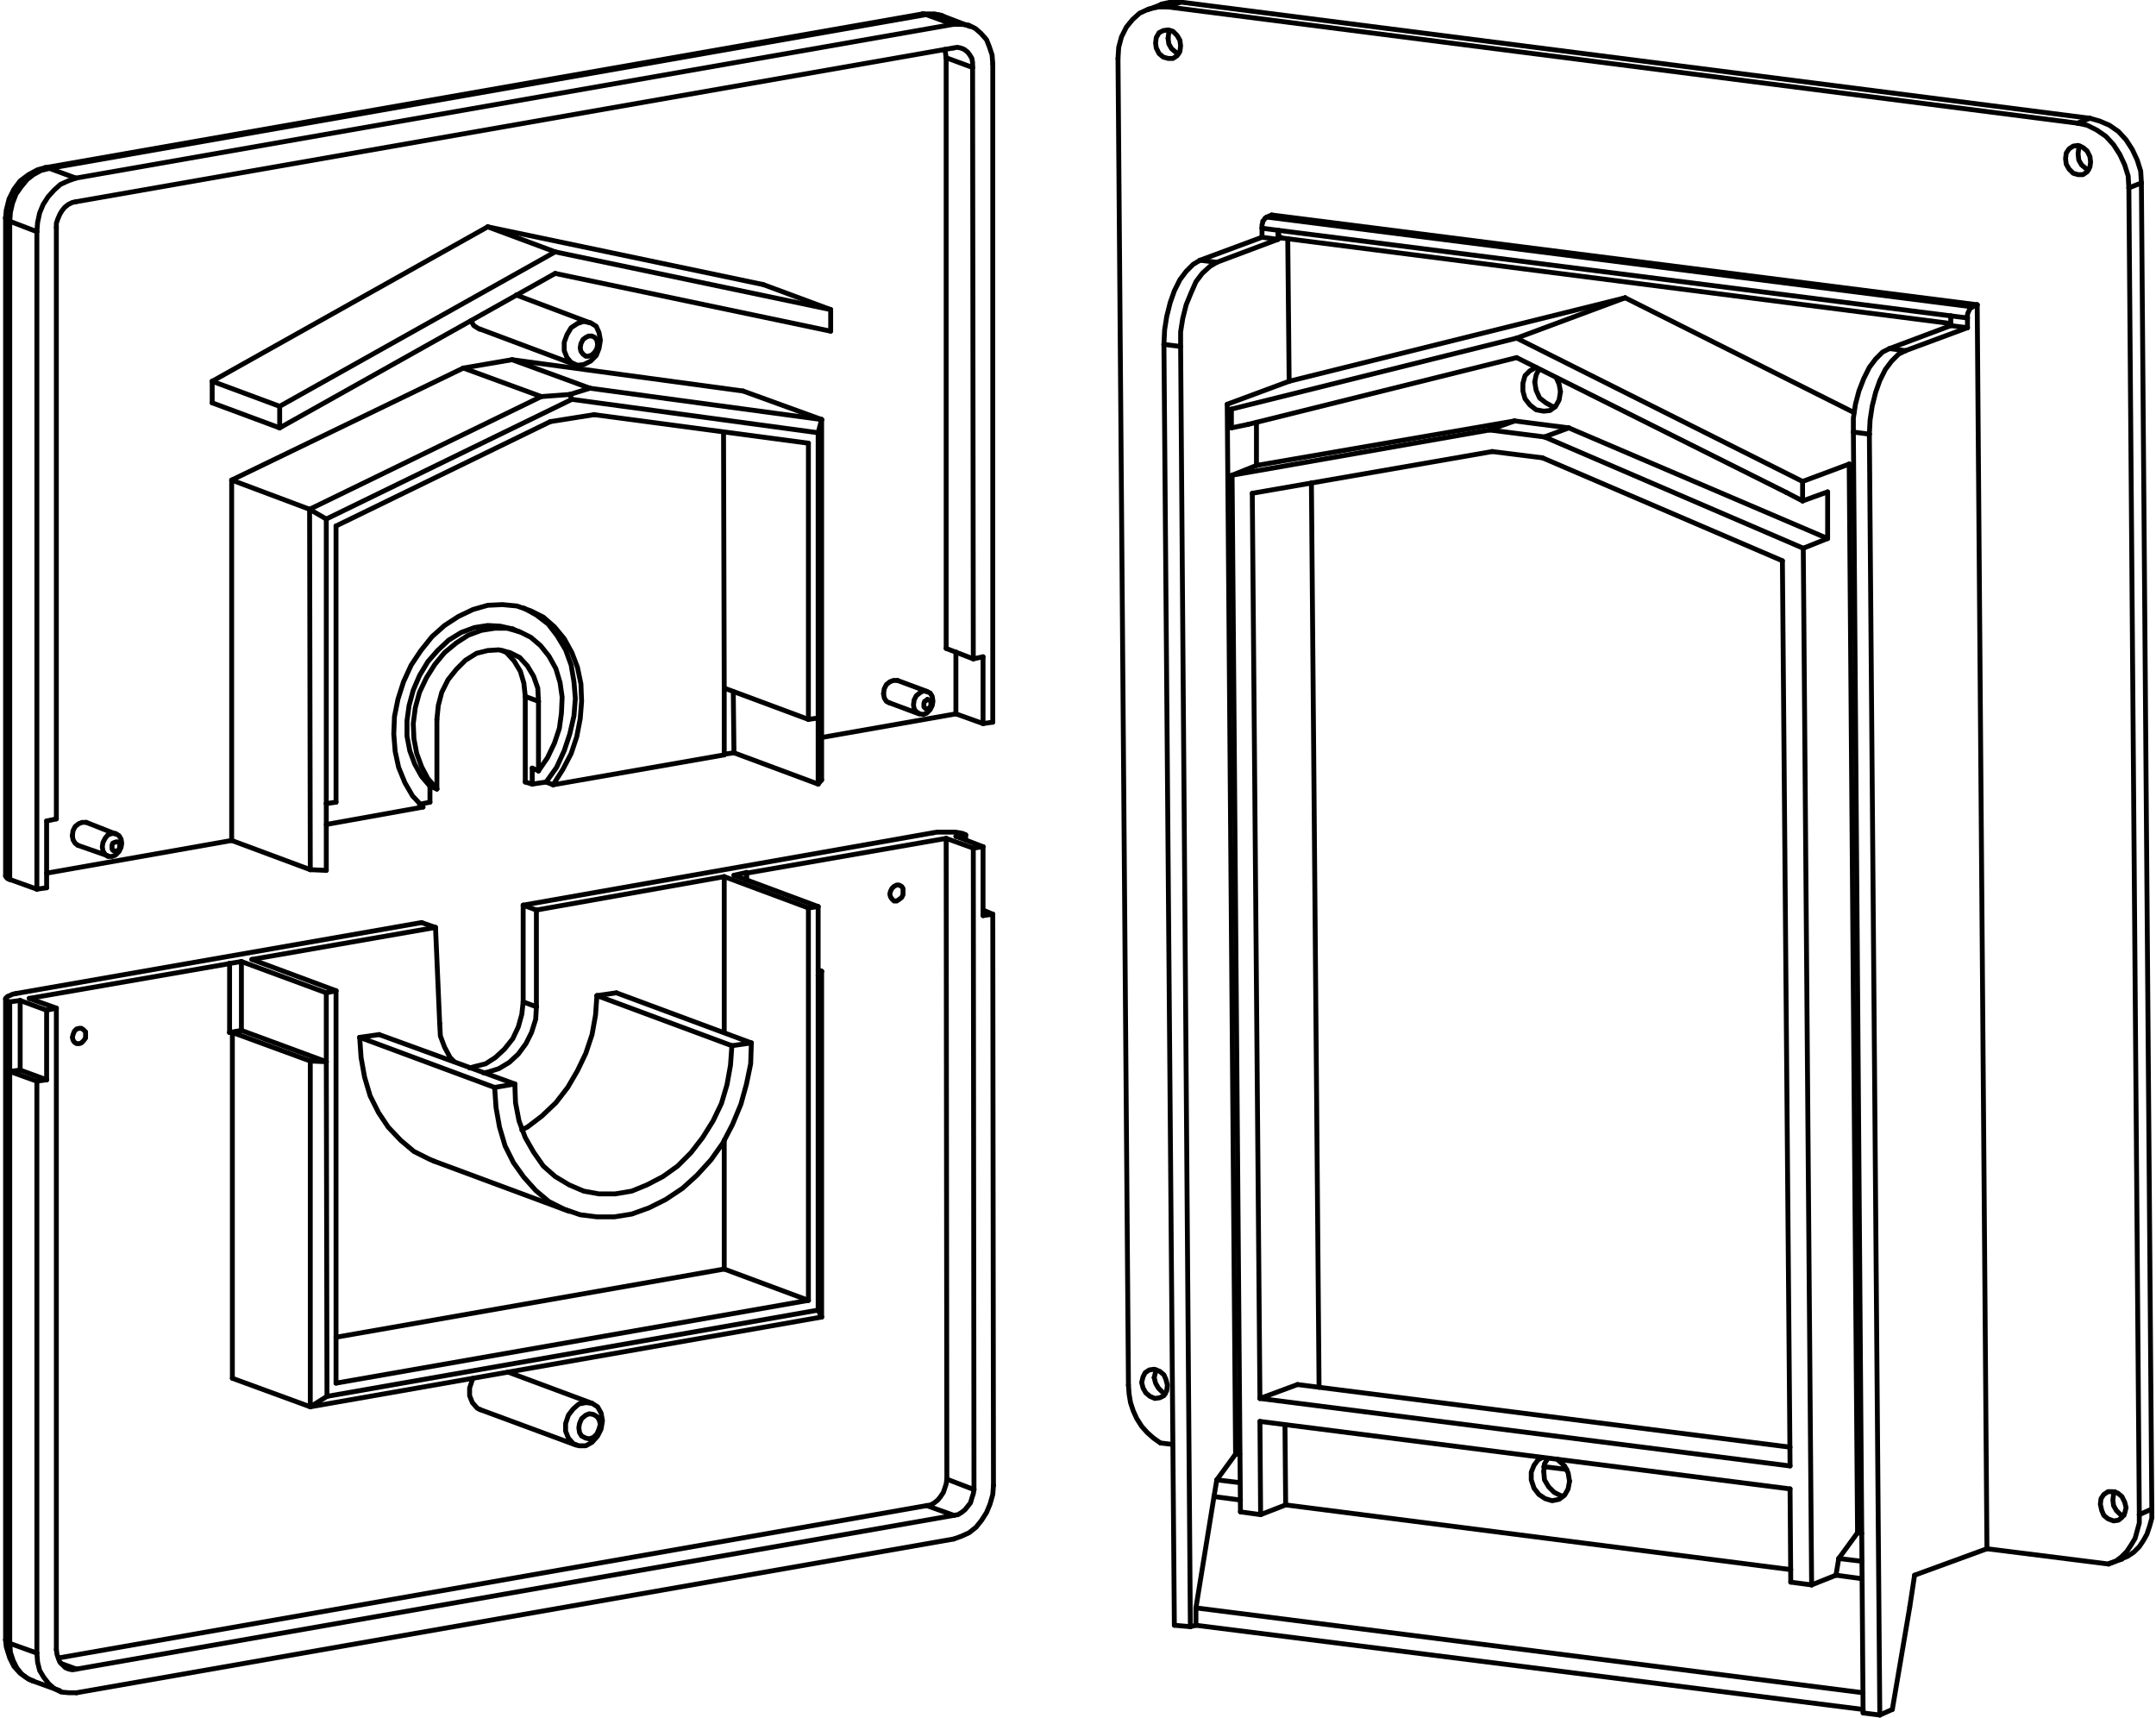 <?xml version="1.0" encoding="UTF-8"?>
<svg id="Layer_1" xmlns="http://www.w3.org/2000/svg" version="1.1" viewBox="0 0 309.9 246.9">
  <!-- Generator: Adobe Illustrator 29.0.1, SVG Export Plug-In . SVG Version: 2.1.0 Build 192)  -->
  <defs>
    <style>
      .st0 {
        fill: none;
        stroke: #000;
        stroke-linecap: round;
        stroke-linejoin: round;
        stroke-width: .7px;
      }
    </style>
  </defs>
  <line class="st0" x1=".8" y1="143.5" x2=".8" y2="235.7"/>
  <line class="st0" x1="62.4" y1="166.9" x2="81.8" y2="174.1"/>
  <line class="st0" x1="4.7" y1="241.6" x2="8.6" y2="243"/>
  <polyline class="st0" points=".8 235.7 .9 236.7 1.4 238.3 2 239.5 2.9 240.5 4.2 241.4 4.8 241.6"/>
  <line class="st0" x1="69" y1="202.6" x2="82.8" y2="207.7"/>
  <line class="st0" x1="85.1" y1="201.7" x2="73" y2="197.2"/>
  <polyline class="st0" points="6.5 24.1 5.4 24.4 4.1 25.1 2.9 26 2 27.2 1.3 28.6 .9 30.2 .8 31.3"/>
  <line class="st0" x1=".8" y1="31.3" x2=".8" y2="125.9"/>
  <line class="st0" x1="132.6" y1="2" x2="6.5" y2="24.1"/>
  <line class="st0" x1="11.2" y1="121.5" x2="15.5" y2="123"/>
  <line class="st0" x1="16.7" y1="119.9" x2="12.4" y2="118.2"/>
  <line class="st0" x1="69" y1="47.3" x2="82.6" y2="52.4"/>
  <line class="st0" x1="84.8" y1="46.4" x2="74.2" y2="42.4"/>
  <line class="st0" x1="74.6" y1="90.8" x2="73.7" y2="90.4"/>
  <line class="st0" x1="139.4" y1="3.8" x2="135.5" y2="2.3"/>
  <polyline class="st0" points="135.5 2.3 134.7 2.1 133.4 2 132.6 2"/>
  <line class="st0" x1="127.8" y1="101" x2="132.1" y2="102.6"/>
  <line class="st0" x1="133.3" y1="99.4" x2="129" y2="97.8"/>
  <line class="st0" x1="184.2" y1="34.2" x2="280.4" y2="46.5"/>
  <line class="st0" x1="303.2" y1="224.7" x2="305" y2="224.1"/>
  <line class="st0" x1="166.8" y1=".7" x2="165" y2="1.4"/>
  <polyline class="st0" points="1.4 236.2 1.1 236 .9 235.8 .8 235.7 .8 235.7"/>
  <polyline class="st0" points="1.4 236.2 1.5 237.5 1.9 238.7 2.4 239.7 3.1 240.6 3.9 241.2 4.7 241.6"/>
  <line class="st0" x1="11" y1="239.9" x2="8.8" y2="239.1"/>
  <polyline class="st0" points="6.5 24.1 6.6 24.1 7.1 24.2"/>
  <polyline class="st0" points=".8 31.3 .8 31.4 .9 31.5 1.1 31.7 1.4 31.8"/>
  <polyline class="st0" points="132.6 2 132.8 2 133.1 2.1"/>
  <polyline class="st0" points="135.5 2.3 135.3 2.2 134.3 2 133.1 2.1"/>
  <line class="st0" x1="1.4" y1="144" x2="2.9" y2="143.8"/>
  <polyline class="st0" points="2.3 142.8 1.8 142.9 1.4 143.1 1.1 143.2 .9 143.4 .8 143.6 .9 143.7 1.1 143.9 1.4 144"/>
  <line class="st0" x1="2.3" y1="142.8" x2="60.6" y2="132.6"/>
  <line class="st0" x1="62.6" y1="133.3" x2="60.6" y2="132.6"/>
  <line class="st0" x1="62.6" y1="133.3" x2="36.2" y2="137.9"/>
  <line class="st0" x1="48.3" y1="142.4" x2="36.2" y2="137.9"/>
  <line class="st0" x1="46.9" y1="142.7" x2="48.3" y2="142.4"/>
  <line class="st0" x1="34.7" y1="138.2" x2="46.9" y2="142.7"/>
  <line class="st0" x1="32.9" y1="138.5" x2="34.7" y2="138.2"/>
  <line class="st0" x1="32.9" y1="138.5" x2="33" y2="138.5"/>
  <line class="st0" x1="33" y1="138.5" x2="4.2" y2="143.5"/>
  <line class="st0" x1="4.2" y1="143.5" x2="8.1" y2="144.9"/>
  <line class="st0" x1="8.1" y1="144.9" x2="6.7" y2="145.2"/>
  <line class="st0" x1="2.9" y1="143.8" x2="6.7" y2="145.2"/>
  <line class="st0" x1="8.1" y1="237.1" x2="8.1" y2="144.9"/>
  <polyline class="st0" points="8.1 237.1 8.2 237.8 8.4 238.4 8.6 238.9 9 239.3 9.4 239.7 9.9 239.9 10.4 240 11 239.9"/>
  <line class="st0" x1="137.1" y1="217.8" x2="11" y2="239.9"/>
  <polyline class="st0" points="137.1 217.8 137.7 217.7 138.2 217.4 138.7 217 139.1 216.5 139.5 216 139.7 215.3 139.9 214.7 140 214.1"/>
  <line class="st0" x1="139.9" y1="121.9" x2="140" y2="214.1"/>
  <line class="st0" x1="141.3" y1="121.7" x2="139.9" y2="121.9"/>
  <line class="st0" x1="141.3" y1="121.7" x2="141.3" y2="131.6"/>
  <line class="st0" x1="141.3" y1="131.6" x2="142.7" y2="131.4"/>
  <line class="st0" x1="142.7" y1="131.4" x2="142.8" y2="213.5"/>
  <polyline class="st0" points="137.1 221.2 138.2 220.8 139.3 220.3 140.3 219.5 141.1 218.5 141.8 217.4 142.3 216.2 142.7 214.8 142.8 213.5"/>
  <line class="st0" x1="137.1" y1="221.2" x2="11" y2="243.3"/>
  <polyline class="st0" points="5.3 237.6 5.4 238.9 5.7 240.1 6.3 241.1 7 242 7.8 242.7 8.8 243.2 9.9 243.3 11 243.3"/>
  <line class="st0" x1="5.3" y1="237.6" x2="5.3" y2="155.4"/>
  <line class="st0" x1="6.7" y1="155.2" x2="5.3" y2="155.4"/>
  <line class="st0" x1="6.7" y1="145.2" x2="6.7" y2="155.2"/>
  <line class="st0" x1="2.9" y1="153.8" x2="6.7" y2="155.2"/>
  <line class="st0" x1="2.9" y1="143.8" x2="2.9" y2="153.8"/>
  <line class="st0" x1="1.4" y1="236.2" x2="5.3" y2="237.6"/>
  <line class="st0" x1="1.4" y1="154" x2="1.4" y2="236.2"/>
  <line class="st0" x1="1.4" y1="154" x2="5.3" y2="155.4"/>
  <line class="st0" x1="2.9" y1="153.8" x2="1.4" y2="154"/>
  <line class="st0" x1="1.4" y1="144" x2="1.4" y2="154"/>
  <polyline class="st0" points="10.4 149.1 10.5 148.7 10.7 148.2 11 147.9 11.4 147.8 11.7 147.8 12 148 12.3 148.3 12.3 148.7 12.3 149.2 12 149.6 11.7 149.9 11.4 150 11 150 10.7 149.8 10.5 149.5 10.4 149.1"/>
  <polyline class="st0" points="129.8 128.1 129.8 127.7 129.6 127.4 129.2 127.2 128.9 127.2 128.5 127.4 128.2 127.7 128 128.1 127.9 128.5 128 128.9 128.2 129.2 128.5 129.5 128.9 129.5 129.2 129.3 129.6 129 129.8 128.6 129.8 128.1"/>
  <polyline class="st0" points="69 202.6 68.6 202.4 67.9 201.6 67.5 200.6 67.5 199.5 67.9 198.3 68 198.1"/>
  <line class="st0" x1="33.4" y1="148.4" x2="33.4" y2="198.1"/>
  <line class="st0" x1="107.3" y1="125.5" x2="107.3" y2="126.5"/>
  <line class="st0" x1="136" y1="120.5" x2="107.3" y2="125.5"/>
  <line class="st0" x1="136" y1="120.5" x2="136.1" y2="212.6"/>
  <polyline class="st0" points="136.1 212.6 136 213.3 135.8 213.9 135.6 214.5 135.2 215.1 134.8 215.6 134.3 216 133.8 216.3 133.2 216.4"/>
  <line class="st0" x1="133.2" y1="216.4" x2="8.4" y2="238.3"/>
  <line class="st0" x1="33" y1="138.5" x2="33" y2="148.4"/>
  <line class="st0" x1="33" y1="148.4" x2="33.4" y2="148.4"/>
  <line class="st0" x1="48.3" y1="142.4" x2="48.3" y2="198.8"/>
  <line class="st0" x1="48.3" y1="198.8" x2="116.2" y2="186.9"/>
  <line class="st0" x1="116.2" y1="186.9" x2="116.2" y2="130.5"/>
  <line class="st0" x1="116.2" y1="130.5" x2="117.6" y2="130.3"/>
  <line class="st0" x1="117.6" y1="130.3" x2="117.6" y2="140.2"/>
  <line class="st0" x1="117.6" y1="188.3" x2="117.6" y2="140.2"/>
  <line class="st0" x1="47" y1="200.7" x2="117.6" y2="188.3"/>
  <line class="st0" x1="46.9" y1="152.6" x2="47" y2="200.7"/>
  <line class="st0" x1="46.9" y1="142.7" x2="46.9" y2="152.6"/>
  <line class="st0" x1="34.7" y1="148.1" x2="46.9" y2="152.6"/>
  <line class="st0" x1="34.7" y1="138.2" x2="34.7" y2="148.1"/>
  <line class="st0" x1="46.9" y1="152.6" x2="44.6" y2="152.5"/>
  <line class="st0" x1="33.4" y1="148.4" x2="44.6" y2="152.5"/>
  <line class="st0" x1="34.7" y1="148.1" x2="33" y2="148.4"/>
  <line class="st0" x1="44.6" y1="202.2" x2="47" y2="200.7"/>
  <line class="st0" x1="44.6" y1="202.2" x2="44.6" y2="152.5"/>
  <line class="st0" x1="44.6" y1="202.2" x2="33.4" y2="198.1"/>
  <line class="st0" x1="71.1" y1="156.3" x2="51.7" y2="149.1"/>
  <polyline class="st0" points="71.1 156.3 71.3 159.2 71.8 162 72.6 164.7 73.8 167.1 75.3 169.2 77 171.1 78.9 172.7 81.1 173.8 83.4 174.6 85.8 174.9 88.3 174.9 90.8 174.5 93.3 173.6 95.7 172.4 98.1 170.8 100.2 168.9 102.2 166.7 103.9 164.3 105.3 161.6 106.5 158.7 107.3 155.8 107.9 152.9 108 149.9"/>
  <line class="st0" x1="108" y1="149.9" x2="88.6" y2="142.7"/>
  <polyline class="st0" points="51.7 149.1 51.9 152 52.4 154.8 53.2 157.5 54.4 159.9 55.8 162 57.6 163.9 59.5 165.5 61.7 166.6 62.4 166.9"/>
  <line class="st0" x1="71.1" y1="156.3" x2="74" y2="155.8"/>
  <polyline class="st0" points="74 155.8 74.1 158.5 74.6 161.1 75.5 163.5 76.7 165.6 78.1 167.6 79.8 169.1 81.8 170.3 83.9 171.2 86.1 171.6 88.4 171.6 90.8 171.2 93 170.3 95.3 169.1 97.4 167.6 99.3 165.7 101 163.5 102.5 161.1 103.7 158.6 104.5 155.9 105 153.1 105.2 150.3"/>
  <line class="st0" x1="105.2" y1="150.3" x2="108" y2="149.9"/>
  <line class="st0" x1="74" y1="155.8" x2="54.5" y2="148.7"/>
  <line class="st0" x1="51.7" y1="149.1" x2="54.5" y2="148.7"/>
  <line class="st0" x1="105.2" y1="150.3" x2="85.8" y2="143.1"/>
  <polyline class="st0" points="75 162.4 75.8 162 77.9 160.4 79.9 158.5 81.6 156.3 83 153.9 84.2 151.4 85.1 148.7 85.6 145.9 85.8 143.1"/>
  <line class="st0" x1="117.6" y1="188.3" x2="118.1" y2="189.3"/>
  <line class="st0" x1="118.1" y1="189.3" x2="44.6" y2="202.2"/>
  <line class="st0" x1="116.2" y1="186.9" x2="104.1" y2="182.4"/>
  <line class="st0" x1="48.3" y1="192.2" x2="104.1" y2="182.4"/>
  <line class="st0" x1="85.8" y1="143.1" x2="88.6" y2="142.7"/>
  <line class="st0" x1="77.1" y1="144.7" x2="77.1" y2="130.8"/>
  <line class="st0" x1="104.1" y1="126" x2="77.1" y2="130.8"/>
  <line class="st0" x1="104.1" y1="182.4" x2="104.1" y2="163.9"/>
  <line class="st0" x1="104.1" y1="148.4" x2="104.1" y2="126"/>
  <line class="st0" x1="62.6" y1="133.3" x2="63.2" y2="147.1"/>
  <polyline class="st0" points="63.2 147.1 63.3 148.9 63.9 150.5 64.7 152 65.3 152.6"/>
  <polyline class="st0" points="69.5 154.2 70.1 154.1 71.7 153.6 73.2 152.7 74.5 151.5 75.6 150 76.4 148.4 77 146.5 77.1 144.7"/>
  <line class="st0" x1="133.2" y1="216.4" x2="137.1" y2="217.8"/>
  <line class="st0" x1="139.9" y1="121.9" x2="136" y2="120.5"/>
  <line class="st0" x1="107.3" y1="125.4" x2="107.3" y2="125.5"/>
  <line class="st0" x1="107.3" y1="125.4" x2="105.5" y2="125.8"/>
  <line class="st0" x1="105.5" y1="125.8" x2="117.6" y2="130.3"/>
  <line class="st0" x1="104.1" y1="126" x2="116.2" y2="130.5"/>
  <line class="st0" x1="75.2" y1="130.1" x2="77.1" y2="130.8"/>
  <polyline class="st0" points="138.8 120 138.4 119.8 137.9 119.7 137.3 119.6 136.7 119.6 136 119.6 135.3 119.6 134.7 119.6 134.1 119.7"/>
  <line class="st0" x1="138.8" y1="120" x2="137.4" y2="120.2"/>
  <line class="st0" x1="137.4" y1="120.2" x2="141.3" y2="121.7"/>
  <line class="st0" x1="75.2" y1="130.1" x2="134.1" y2="119.7"/>
  <polyline class="st0" points="86.6 204.2 86.4 205.4 85.9 206.4 85.1 207.3 84.2 207.8 83.2 207.8 82.4 207.5 81.7 206.7 81.3 205.7 81.3 204.6 81.7 203.4 82.4 202.5 83.2 201.8 84.2 201.6 85.1 201.7 85.9 202.2 86.4 203.1 86.6 204.2"/>
  <polyline class="st0" points="86.3 204.7 86.1 204 85.8 203.6 85.3 203.3 84.7 203.2 84.2 203.4 83.6 203.9 83.3 204.6 83.2 205.2 83.3 205.9 83.6 206.4 84.2 206.7 84.7 206.8 85.3 206.6 85.8 206.1 86.1 205.4 86.3 204.7"/>
  <line class="st0" x1="75.2" y1="144" x2="77.1" y2="144.7"/>
  <polyline class="st0" points="75.2 144 75 145.8 74.5 147.6 73.7 149.3 72.5 150.8 71.2 152 69.8 152.9 68.2 153.3 67.5 153.5"/>
  <line class="st0" x1="75.2" y1="130.1" x2="75.2" y2="144"/>
  <line class="st0" x1="117.6" y1="139.4" x2="118.1" y2="139.6"/>
  <line class="st0" x1="117.6" y1="140.2" x2="118.1" y2="139.6"/>
  <line class="st0" x1="118.1" y1="139.6" x2="118.1" y2="189.3"/>
  <line class="st0" x1="107.3" y1="126.5" x2="107.3" y2="125.4"/>
  <line class="st0" x1="140" y1="214.1" x2="136.1" y2="212.6"/>
  <line class="st0" x1="141.3" y1="130.8" x2="142.7" y2="131.4"/>
  <line class="st0" x1="138.8" y1="120.7" x2="138.8" y2="120"/>
  <line class="st0" x1="5.3" y1="127.8" x2="6.7" y2="127.6"/>
  <line class="st0" x1="5.3" y1="127.8" x2="5.3" y2="33.3"/>
  <polyline class="st0" points="10.9 25.6 9.8 26 8.7 26.5 7.8 27.3 6.9 28.3 6.2 29.4 5.7 30.6 5.4 32 5.3 33.3"/>
  <line class="st0" x1="10.9" y1="25.6" x2="137" y2="3.5"/>
  <polyline class="st0" points="142.7 9.2 142.6 7.9 142.2 6.7 141.8 5.7 141 4.8 140.2 4.1 139.2 3.6 138.2 3.5 137 3.5"/>
  <line class="st0" x1="142.7" y1="9.2" x2="142.7" y2="103.8"/>
  <line class="st0" x1="141.3" y1="104" x2="142.7" y2="103.8"/>
  <line class="st0" x1="141.3" y1="104" x2="141.3" y2="94.4"/>
  <line class="st0" x1="141.3" y1="94.4" x2="139.9" y2="94.7"/>
  <line class="st0" x1="139.8" y1="9.7" x2="139.9" y2="94.7"/>
  <polyline class="st0" points="139.8 9.7 139.8 9 139.7 8.4 139.4 7.9 139.1 7.5 138.6 7.1 138.1 6.9 137.6 6.8 137 6.9"/>
  <line class="st0" x1="10.9" y1="29" x2="137" y2="6.9"/>
  <polyline class="st0" points="10.9 29 10.4 29.1 9.8 29.4 9.3 29.8 8.9 30.3 8.6 30.8 8.3 31.5 8.1 32.1 8.1 32.7"/>
  <line class="st0" x1="8.1" y1="117.7" x2="8.1" y2="32.7"/>
  <line class="st0" x1="6.7" y1="118" x2="8.1" y2="117.7"/>
  <line class="st0" x1="6.7" y1="127.6" x2="6.7" y2="118"/>
  <line class="st0" x1="5.3" y1="33.3" x2="1.4" y2="31.8"/>
  <polyline class="st0" points="7.1 24.2 5.9 24.5 4.8 25.1 3.9 25.8 3 26.9 2.3 27.9 1.8 29.2 1.5 30.5 1.4 31.8"/>
  <line class="st0" x1="7.1" y1="24.2" x2="10.9" y2="25.6"/>
  <line class="st0" x1="1.4" y1="31.8" x2="1.4" y2="126.4"/>
  <line class="st0" x1="5.3" y1="127.8" x2="1.4" y2="126.4"/>
  <line class="st0" x1="133.1" y1="2.1" x2="7.1" y2="24.2"/>
  <line class="st0" x1="137" y1="3.5" x2="133.1" y2="2.1"/>
  <polyline class="st0" points="1.4 126.4 1.1 126.3 .9 126.1 .8 125.9"/>
  <polyline class="st0" points="127 99.7 127.1 100.3 127.4 100.8 127.8 101"/>
  <polyline class="st0" points="129 97.8 129 97.8 128.4 97.8 127.9 98 127.4 98.4 127.1 99 127 99.7"/>
  <polyline class="st0" points="135.8 7.1 135.9 7.6 136 8.3"/>
  <line class="st0" x1="136" y1="8.3" x2="136" y2="93.2"/>
  <line class="st0" x1="137.4" y1="102.6" x2="137.4" y2="93.7"/>
  <line class="st0" x1="118.1" y1="106" x2="137.4" y2="102.6"/>
  <line class="st0" x1="106.8" y1="56.2" x2="73.6" y2="51.7"/>
  <line class="st0" x1="73.6" y1="51.7" x2="66.6" y2="52.9"/>
  <line class="st0" x1="66.6" y1="52.9" x2="33.3" y2="69"/>
  <line class="st0" x1="33.3" y1="69" x2="33.3" y2="120.8"/>
  <line class="st0" x1="6.7" y1="125.5" x2="33.3" y2="120.8"/>
  <line class="st0" x1="109.7" y1="40.9" x2="70.1" y2="32.6"/>
  <line class="st0" x1="70.1" y1="32.6" x2="30.5" y2="54.8"/>
  <line class="st0" x1="30.5" y1="54.8" x2="30.5" y2="57.9"/>
  <polyline class="st0" points="67.7 46.1 68.1 46.8 68.9 47.3 69 47.3"/>
  <polyline class="st0" points="10.4 120.1 10.5 119.4 10.8 118.8 11.3 118.4 11.8 118.2 12.3 118.2 12.4 118.2"/>
  <polyline class="st0" points="11.2 121.5 10.8 121.2 10.5 120.7 10.4 120.1"/>
  <line class="st0" x1="79.8" y1="36.2" x2="40.2" y2="58.4"/>
  <line class="st0" x1="119.4" y1="44.5" x2="79.8" y2="36.2"/>
  <line class="st0" x1="119.4" y1="47.6" x2="119.4" y2="44.5"/>
  <line class="st0" x1="79.8" y1="39.3" x2="119.4" y2="47.6"/>
  <line class="st0" x1="40.2" y1="61.5" x2="79.8" y2="39.3"/>
  <line class="st0" x1="40.2" y1="58.4" x2="40.2" y2="61.5"/>
  <line class="st0" x1="79.8" y1="36.2" x2="70.1" y2="32.6"/>
  <line class="st0" x1="40.2" y1="58.4" x2="30.5" y2="54.8"/>
  <line class="st0" x1="77.8" y1="57" x2="81.9" y2="56.7"/>
  <line class="st0" x1="81.9" y1="56.7" x2="82.2" y2="57.4"/>
  <line class="st0" x1="82.2" y1="57.4" x2="46.9" y2="74.6"/>
  <line class="st0" x1="44.5" y1="73.2" x2="46.9" y2="74.6"/>
  <line class="st0" x1="44.5" y1="73.2" x2="77.8" y2="57"/>
  <line class="st0" x1="40.2" y1="61.5" x2="30.5" y2="57.9"/>
  <line class="st0" x1="117.6" y1="62.2" x2="82.2" y2="57.4"/>
  <line class="st0" x1="117.6" y1="103.2" x2="117.6" y2="62.2"/>
  <line class="st0" x1="117.6" y1="103.2" x2="116.2" y2="103.4"/>
  <line class="st0" x1="116.2" y1="103.4" x2="116.2" y2="63.7"/>
  <line class="st0" x1="116.2" y1="63.7" x2="85.4" y2="59.6"/>
  <line class="st0" x1="85.4" y1="59.6" x2="79.1" y2="60.6"/>
  <line class="st0" x1="79.1" y1="60.6" x2="48.3" y2="75.6"/>
  <line class="st0" x1="48.3" y1="75.6" x2="48.3" y2="115.3"/>
  <line class="st0" x1="46.9" y1="115.5" x2="48.3" y2="115.3"/>
  <line class="st0" x1="46.9" y1="74.6" x2="46.9" y2="115.5"/>
  <line class="st0" x1="77.8" y1="57" x2="66.6" y2="52.9"/>
  <line class="st0" x1="44.5" y1="73.2" x2="33.3" y2="69"/>
  <line class="st0" x1="44.6" y1="125" x2="44.5" y2="73.2"/>
  <line class="st0" x1="46.9" y1="125.1" x2="46.9" y2="115.5"/>
  <line class="st0" x1="46.9" y1="125.1" x2="44.6" y2="125"/>
  <line class="st0" x1="33.3" y1="120.8" x2="44.6" y2="125"/>
  <polyline class="st0" points="17.5 121.2 17.4 121.8 17.1 122.4 16.6 122.9 16.1 123.1 15.5 123.1 15.1 122.8 14.8 122.3 14.7 121.7 14.8 121.1 15.1 120.5 15.5 120 16.1 119.8 16.6 119.8 17.1 120.1 17.4 120.6 17.5 121.2"/>
  <polyline class="st0" points="17.2 121.5 17.2 121.3 17.1 121.1 16.9 121 16.7 121 16.4 121.1 16.2 121.2 16.1 121.5 16.1 122 16.2 122.2 16.4 122.3 16.7 122.3 16.9 122.3 17.1 122.1 17.2 121.8 17.2 121.5"/>
  <polyline class="st0" points="85.9 49.5 85.8 48.9 85.5 48.5 85.1 48.3 84.6 48.3 84.2 48.5 83.8 48.8 83.5 49.4 83.4 50 83.5 50.5 83.8 50.9 84.2 51.2 84.6 51.2 85.1 51 85.5 50.6 85.8 50.1 85.9 49.5"/>
  <polyline class="st0" points="86.3 48.9 86.1 50.1 85.7 51.1 84.9 51.9 83.9 52.4 83 52.5 82.1 52.1 81.5 51.4 81.1 50.4 81.1 49.2 81.5 48.1 82.1 47.1 83 46.5 83.9 46.2 84.9 46.4 85.7 46.9 86.1 47.8 86.3 48.9"/>
  <line class="st0" x1="104.1" y1="98.9" x2="104" y2="62.1"/>
  <line class="st0" x1="104.1" y1="108.5" x2="104.1" y2="98.9"/>
  <line class="st0" x1="79.5" y1="112.8" x2="104.1" y2="108.5"/>
  <polyline class="st0" points="79.5 112.8 80.9 110.6 82.1 108.3 82.9 105.9 83.4 103.3 83.6 100.8 83.5 98.3 83 95.9 82.2 93.8 81.1 91.8 79.7 90.1 78.1 88.7 76.3 87.8 74.3 87.1 72.2 86.9 70.1 87 68 87.6 65.9 88.6 63.9 89.9 62.1 91.5 60.5 93.5 59.1 95.6 58 98 57.2 100.5 56.7 103 56.6 105.5 56.8 108 57.3 110.3 58.2 112.5 59.3 114.4 60.8 116"/>
  <line class="st0" x1="46.9" y1="118.5" x2="60.8" y2="116"/>
  <line class="st0" x1="84.8" y1="55.8" x2="73.6" y2="51.7"/>
  <line class="st0" x1="81.9" y1="56.7" x2="84.8" y2="55.8"/>
  <line class="st0" x1="119.4" y1="44.5" x2="109.7" y2="40.9"/>
  <line class="st0" x1="84.8" y1="55.8" x2="118.1" y2="60.3"/>
  <line class="st0" x1="118.1" y1="60.3" x2="117.6" y2="62.2"/>
  <line class="st0" x1="118.1" y1="60.3" x2="106.8" y2="56.2"/>
  <line class="st0" x1="79.5" y1="112.8" x2="78.5" y2="112.4"/>
  <polyline class="st0" points="78.5 112.4 80 110.3 81.1 107.9 81.9 105.5 82.5 102.9 82.7 100.4 82.5 98 82.1 95.6 81.3 93.4 80.1 91.4 78.8 89.7 77.1 88.4 75.3 87.4"/>
  <line class="st0" x1="76.5" y1="110.4" x2="76.5" y2="112.7"/>
  <polyline class="st0" points="73.7 90.4 71.9 90 70.1 89.9 68.2 90.2 66.3 90.9 64.5 92 62.9 93.5 61.5 95.1 60.3 97.1 59.4 99.2 58.8 101.4 58.5 103.6 58.5 105.8 58.9 107.9 59.6 109.8 60.6 111.6 61.8 113"/>
  <line class="st0" x1="61.8" y1="115.3" x2="61.8" y2="113"/>
  <line class="st0" x1="76.5" y1="112.7" x2="78.5" y2="112.4"/>
  <line class="st0" x1="60.3" y1="115.6" x2="61.8" y2="115.3"/>
  <polyline class="st0" points="77.4 110.8 78.7 108.9 79.7 106.8 80.4 104.7 80.7 102.5 80.8 100.2 80.5 98.1 79.9 96.1 78.9 94.3 77.7 92.8 76.3 91.6 74.7 90.8 72.9 90.3 71.1 90.3 69.2 90.6 67.3 91.3 65.6 92.4 63.9 93.8 62.5 95.5 61.3 97.4 60.3 99.5 59.7 101.7 59.4 104 59.5 106.2 59.9 108.3 60.6 110.2 61.5 111.9 62.8 113.4"/>
  <line class="st0" x1="61.8" y1="113" x2="62.8" y2="113.4"/>
  <line class="st0" x1="77.4" y1="110.8" x2="76.5" y2="110.4"/>
  <line class="st0" x1="77.4" y1="110.8" x2="77.4" y2="100.8"/>
  <polyline class="st0" points="77.4 100.8 77.3 98.9 76.7 97.2 75.8 95.7 74.7 94.5 73.3 93.8 71.7 93.4 70.1 93.5 68.5 93.9 66.9 94.9 65.6 96.2 64.4 97.7 63.5 99.5 63 101.4 62.8 103.4"/>
  <line class="st0" x1="62.8" y1="103.4" x2="62.8" y2="113.4"/>
  <line class="st0" x1="75.5" y1="100.1" x2="77.4" y2="100.8"/>
  <polyline class="st0" points="72.2 93.5 72.8 93.8 73.9 95 74.8 96.5 75.3 98.2 75.5 100.1"/>
  <line class="st0" x1="104.1" y1="98.9" x2="116.2" y2="103.4"/>
  <line class="st0" x1="117.6" y1="112.7" x2="117.6" y2="103.2"/>
  <line class="st0" x1="118.1" y1="60.3" x2="118.1" y2="112.1"/>
  <line class="st0" x1="118.1" y1="112.1" x2="117.6" y2="112.7"/>
  <line class="st0" x1="76.5" y1="112.7" x2="75.5" y2="112.4"/>
  <line class="st0" x1="75.5" y1="100.1" x2="75.5" y2="112.4"/>
  <line class="st0" x1="105.5" y1="108.2" x2="105.4" y2="99.4"/>
  <line class="st0" x1="105.5" y1="108.2" x2="117.6" y2="112.7"/>
  <line class="st0" x1="136" y1="8.3" x2="139.8" y2="9.7"/>
  <line class="st0" x1="136" y1="93.2" x2="139.9" y2="94.7"/>
  <line class="st0" x1="104.1" y1="108.4" x2="105.5" y2="108.2"/>
  <polyline class="st0" points="133.8 101.1 133.8 100.9 133.7 100.7 133.5 100.6 133.3 100.5 133.1 100.7 132.9 100.8 132.8 101.1 132.8 101.6 132.9 101.7 133.1 101.9 133.3 101.9 133.5 101.8 133.7 101.6 133.8 101.4 133.8 101.1"/>
  <polyline class="st0" points="134.1 100.8 134 101.4 133.7 102 133.2 102.5 132.7 102.7 132.2 102.6 131.7 102.3 131.4 101.9 131.3 101.3 131.4 100.6 131.7 100 132.2 99.6 132.7 99.3 133.2 99.4 133.7 99.6 134 100.1 134.1 100.8"/>
  <line class="st0" x1="137.4" y1="102.6" x2="141.3" y2="104"/>
  <polyline class="st0" points="273.9 50.4 272.9 50.9 271.9 51.9 271 53.1 270.2 54.7 269.6 56.4 269.1 58.4 268.8 60.4 268.7 62.4"/>
  <line class="st0" x1="273.9" y1="50.4" x2="282.8" y2="47.1"/>
  <line class="st0" x1="282.8" y1="47.1" x2="282.8" y2="45.7"/>
  <polyline class="st0" points="283.5 44.1 283.4 44.2 283.2 44.3 283.1 44.5 283 44.7 282.9 44.9 282.8 45.2 282.8 45.5 282.8 45.7"/>
  <line class="st0" x1="283.5" y1="44.1" x2="284.2" y2="43.8"/>
  <line class="st0" x1="285.6" y1="222.6" x2="284.2" y2="43.8"/>
  <line class="st0" x1="275.2" y1="226.4" x2="285.6" y2="222.6"/>
  <line class="st0" x1="274.5" y1="231" x2="275.2" y2="226.4"/>
  <line class="st0" x1="272" y1="245.7" x2="274.5" y2="231"/>
  <line class="st0" x1="270.2" y1="246.5" x2="272" y2="245.7"/>
  <line class="st0" x1="270.2" y1="246.5" x2="268.7" y2="62.4"/>
  <line class="st0" x1="271.6" y1="50.1" x2="273.9" y2="50.4"/>
  <line class="st0" x1="268.7" y1="62.4" x2="266.4" y2="62.1"/>
  <polyline class="st0" points="266.4 62.1 266.4 60.1 266.7 58.1 267.2 56.2 267.9 54.4 268.7 52.8 269.6 51.6 270.6 50.6 271.6 50.1"/>
  <line class="st0" x1="266.4" y1="67.1" x2="265.8" y2="66.7"/>
  <line class="st0" x1="265.8" y1="66.7" x2="259.1" y2="69.2"/>
  <line class="st0" x1="218" y1="48.6" x2="259.1" y2="69.2"/>
  <line class="st0" x1="233.6" y1="42.8" x2="218" y2="48.6"/>
  <line class="st0" x1="233.6" y1="42.8" x2="266.5" y2="59.3"/>
  <line class="st0" x1="270.2" y1="246.5" x2="267.8" y2="246.2"/>
  <line class="st0" x1="267.8" y1="246.2" x2="266.4" y2="62.1"/>
  <polyline class="st0" points="164.1 198.7 164.3 197.9 164.6 197.3 165.2 196.9 165.9 196.8 166.7 197.1 167.3 197.6 167.6 198.3 167.8 199.1 167.7 199.9 167.3 200.6 166.7 200.9 166 201 165.3 200.7 164.7 200.2 164.3 199.5 164.1 198.7"/>
  <polyline class="st0" points="305.6 216.7 305.4 215.9 305 215.1 304.4 214.6 303.7 214.4 303 214.4 302.4 214.8 302 215.4 301.9 216.2 302.1 217.1 302.4 217.8 303 218.3 303.8 218.6 304.5 218.5 305 218.1 305.4 217.5 305.6 216.7"/>
  <polyline class="st0" points="300.5 23.3 300.4 22.5 300 21.7 299.4 21.2 298.7 20.9 298 21 297.4 21.4 297 22 296.9 22.8 297 23.6 297.4 24.3 298 24.9 298.7 25.1 299.4 25.1 300 24.7 300.4 24 300.5 23.3"/>
  <polyline class="st0" points="166.1 6.2 166.2 5.4 166.6 4.7 167.2 4.4 167.9 4.3 168.6 4.5 169.2 5.1 169.6 5.8 169.7 6.6 169.6 7.4 169.2 8 168.6 8.4 167.9 8.4 167.2 8.2 166.6 7.7 166.2 6.9 166.1 6.2"/>
  <line class="st0" x1="284.2" y1="43.8" x2="182.8" y2="30.9"/>
  <line class="st0" x1="168.5" y1="207.6" x2="166.8" y2="207.4"/>
  <polyline class="st0" points="162.2 199.1 162.3 200.4 162.5 201.6 162.9 202.8 163.4 203.9 164.1 205 164.9 205.9 165.8 206.7 166.8 207.4"/>
  <line class="st0" x1="160.7" y1="8.4" x2="162.2" y2="199.1"/>
  <polyline class="st0" points="167.9 1 166.5 1 165.1 1.3 163.8 1.9 162.8 2.8 161.9 3.9 161.2 5.3 160.8 6.8 160.7 8.4"/>
  <line class="st0" x1="167.9" y1="1" x2="298.6" y2="17.7"/>
  <polyline class="st0" points="306 27 305.9 25.3 305.4 23.7 304.7 22.2 303.8 20.8 302.7 19.6 301.4 18.7 300 18 298.6 17.7"/>
  <line class="st0" x1="307.5" y1="217.7" x2="306" y2="27"/>
  <polyline class="st0" points="303.1 224.8 304.1 224.4 304.9 223.8 305.7 223 306.3 222.1 306.9 221.1 307.2 220 307.5 218.9 307.5 217.7"/>
  <line class="st0" x1="303.1" y1="224.8" x2="285.6" y2="222.6"/>
  <line class="st0" x1="298.6" y1="17.7" x2="300.4" y2="17"/>
  <polyline class="st0" points="300.4 17 301.8 17.4 303.2 18 304.5 18.9 305.6 20.1 306.5 21.5 307.2 23 307.7 24.6 307.8 26.3"/>
  <line class="st0" x1="307.8" y1="26.3" x2="306" y2="27"/>
  <line class="st0" x1="218" y1="48.6" x2="177" y2="58.8"/>
  <line class="st0" x1="259.1" y1="69.2" x2="259.1" y2="72"/>
  <line class="st0" x1="259.1" y1="72" x2="256.8" y2="70.8"/>
  <line class="st0" x1="256.8" y1="70.8" x2="218" y2="51.4"/>
  <line class="st0" x1="179.4" y1="61" x2="218" y2="51.4"/>
  <line class="st0" x1="177" y1="61.5" x2="179.4" y2="61"/>
  <line class="st0" x1="177" y1="58.8" x2="177" y2="61.5"/>
  <line class="st0" x1="309.3" y1="216.9" x2="307.8" y2="26.3"/>
  <line class="st0" x1="307.5" y1="217.7" x2="309.3" y2="216.9"/>
  <line class="st0" x1="280.4" y1="46.8" x2="282.8" y2="47.1"/>
  <line class="st0" x1="280.4" y1="46.8" x2="271.6" y2="50.1"/>
  <polyline class="st0" points="299 21 298.8 21.3 298.7 22.1 298.8 23 299.2 23.7 299.8 24.2 300.2 24.4"/>
  <line class="st0" x1="169.7" y1=".3" x2="167.9" y2="1"/>
  <line class="st0" x1="300.4" y1="17" x2="169.7" y2=".3"/>
  <line class="st0" x1="181.1" y1="201" x2="257.3" y2="210.7"/>
  <line class="st0" x1="257.3" y1="210.7" x2="256.2" y2="80.6"/>
  <line class="st0" x1="221.7" y1="65.8" x2="256.2" y2="80.6"/>
  <line class="st0" x1="214.5" y1="64.9" x2="221.7" y2="65.8"/>
  <line class="st0" x1="180" y1="70.9" x2="214.5" y2="64.9"/>
  <line class="st0" x1="180" y1="70.9" x2="181.1" y2="201"/>
  <line class="st0" x1="178.3" y1="217.3" x2="181.2" y2="217.7"/>
  <line class="st0" x1="177.1" y1="68.3" x2="178.3" y2="217.3"/>
  <line class="st0" x1="214.1" y1="61.8" x2="177.1" y2="68.3"/>
  <line class="st0" x1="222" y1="62.8" x2="214.1" y2="61.8"/>
  <line class="st0" x1="259.2" y1="78.8" x2="222" y2="62.8"/>
  <line class="st0" x1="259.2" y1="78.8" x2="260.4" y2="227.8"/>
  <line class="st0" x1="257.4" y1="227.4" x2="260.4" y2="227.8"/>
  <line class="st0" x1="257.4" y1="227.4" x2="257.3" y2="214"/>
  <line class="st0" x1="257.3" y1="214" x2="181.1" y2="204.3"/>
  <line class="st0" x1="181.1" y1="204.3" x2="181.2" y2="217.7"/>
  <line class="st0" x1="259.2" y1="78.8" x2="262.7" y2="77.4"/>
  <line class="st0" x1="222" y1="62.8" x2="225.5" y2="61.5"/>
  <line class="st0" x1="262.7" y1="77.4" x2="225.5" y2="61.5"/>
  <line class="st0" x1="263.9" y1="226.4" x2="264" y2="226.4"/>
  <line class="st0" x1="263.9" y1="226.4" x2="260.4" y2="227.8"/>
  <line class="st0" x1="262.7" y1="77.4" x2="262.7" y2="70.7"/>
  <line class="st0" x1="262.7" y1="70.7" x2="259.1" y2="72"/>
  <line class="st0" x1="265.8" y1="66.7" x2="267" y2="220.3"/>
  <line class="st0" x1="267" y1="220.3" x2="264.3" y2="224"/>
  <line class="st0" x1="264.3" y1="224" x2="263.9" y2="226.4"/>
  <line class="st0" x1="225.5" y1="61.5" x2="217.7" y2="60.5"/>
  <line class="st0" x1="217.7" y1="60.5" x2="180.6" y2="66.9"/>
  <line class="st0" x1="180.6" y1="66.9" x2="180.6" y2="60.7"/>
  <polyline class="st0" points="224.3 56.3 224.1 55.2 223.7 54.3"/>
  <polyline class="st0" points="220.8 52.8 220.8 52.8 219.9 53.3 219.2 54 218.9 55.1 218.9 56.2 219.2 57.3 219.9 58.2 220.8 58.9 221.9 59.1 222.8 59 223.6 58.4 224.1 57.5 224.3 56.3"/>
  <line class="st0" x1="267" y1="220.3" x2="267.6" y2="220.4"/>
  <line class="st0" x1="282.8" y1="45.7" x2="280.4" y2="45.4"/>
  <line class="st0" x1="280.4" y1="45.4" x2="183.7" y2="33.1"/>
  <line class="st0" x1="183.7" y1="33.1" x2="181.4" y2="32.8"/>
  <polyline class="st0" points="181.4 32.8 181.4 32.6 181.4 32.3 181.5 32 181.5 31.8 181.7 31.6 181.8 31.4 181.9 31.3 182.1 31.2"/>
  <line class="st0" x1="182.1" y1="31.2" x2="283.5" y2="44.1"/>
  <line class="st0" x1="280.4" y1="45.4" x2="280.4" y2="46.8"/>
  <line class="st0" x1="182.1" y1="31.2" x2="182.8" y2="30.9"/>
  <polyline class="st0" points="184.2 34.2 184.2 34.2 184.1 34.1 183.9 34 183.8 33.8 183.8 33.6 183.7 33.3 183.7 33.1"/>
  <line class="st0" x1="233.6" y1="42.8" x2="185.3" y2="54.8"/>
  <line class="st0" x1="185.1" y1="34.3" x2="185.3" y2="54.8"/>
  <line class="st0" x1="176.4" y1="58.1" x2="185.3" y2="54.8"/>
  <line class="st0" x1="214.1" y1="61.8" x2="217.7" y2="60.5"/>
  <polyline class="st0" points="220.6 54.9 220.8 56.1 221.3 57.2 222.2 57.9 223.1 58.4 223.5 58.5"/>
  <polyline class="st0" points="221.2 53.1 220.8 53.9 220.6 54.9"/>
  <line class="st0" x1="177.1" y1="68.3" x2="180.6" y2="66.9"/>
  <line class="st0" x1="171.9" y1="231.1" x2="174.5" y2="215.1"/>
  <line class="st0" x1="174.5" y1="215.1" x2="178.3" y2="215.6"/>
  <line class="st0" x1="257.4" y1="225.6" x2="184.8" y2="216.3"/>
  <line class="st0" x1="263.9" y1="226.4" x2="267.6" y2="226.9"/>
  <line class="st0" x1="267.8" y1="243.3" x2="171.9" y2="231.1"/>
  <line class="st0" x1="186.5" y1="199" x2="181.1" y2="201"/>
  <line class="st0" x1="186.5" y1="199" x2="257.3" y2="208"/>
  <line class="st0" x1="171.9" y1="233.6" x2="171.9" y2="231.1"/>
  <line class="st0" x1="171.9" y1="233.6" x2="267.8" y2="245.7"/>
  <line class="st0" x1="264.3" y1="224" x2="267.6" y2="224.4"/>
  <line class="st0" x1="221.9" y1="210.8" x2="225.2" y2="211.2"/>
  <polyline class="st0" points="309.3 216.9 309.3 218.2 309 219.3 308.6 220.5 308.1 221.4 307.5 222.3 306.7 223.1 305.8 223.7 304.8 224.1"/>
  <polyline class="st0" points="225.6 212.9 225.4 214 224.9 214.9 224.1 215.5 223.1 215.7 222.1 215.4 221.2 214.8 220.5 213.9 220.1 212.7 220.1 211.6 220.5 210.6 221.1 209.8 221.7 209.5"/>
  <polyline class="st0" points="223.8 209.7 224 209.9 224.9 210.7 225.4 211.7 225.6 212.9"/>
  <line class="st0" x1="184.7" y1="204.8" x2="184.8" y2="216.3"/>
  <polyline class="st0" points="304 214.4 303.8 214.8 303.7 215.6 303.8 216.4 304.2 217.1 304.8 217.7 305.3 217.8"/>
  <line class="st0" x1="189.6" y1="199.4" x2="188.5" y2="69.4"/>
  <line class="st0" x1="171.1" y1="233.8" x2="169.7" y2="49.8"/>
  <polyline class="st0" points="174.9 37.7 173.9 38.3 172.8 39.3 171.9 40.5 171.2 42.1 170.5 43.8 170 45.8 169.7 47.7 169.7 49.8"/>
  <line class="st0" x1="183.7" y1="34.4" x2="174.9" y2="37.7"/>
  <line class="st0" x1="183.7" y1="34.4" x2="183.7" y2="33.1"/>
  <line class="st0" x1="177.6" y1="209" x2="176.4" y2="58.1"/>
  <line class="st0" x1="174.9" y1="212.7" x2="177.6" y2="209"/>
  <line class="st0" x1="174.9" y1="212.7" x2="174.5" y2="215.1"/>
  <line class="st0" x1="171.9" y1="233.6" x2="171.1" y2="233.8"/>
  <line class="st0" x1="169.7" y1="49.8" x2="167.3" y2="49.5"/>
  <polyline class="st0" points="167.3 49.5 167.4 47.4 167.7 45.5 168.2 43.5 168.8 41.8 169.6 40.2 170.5 39 171.5 38 172.5 37.4"/>
  <line class="st0" x1="172.5" y1="37.4" x2="174.9" y2="37.7"/>
  <line class="st0" x1="167.3" y1="49.5" x2="168.8" y2="233.6"/>
  <line class="st0" x1="171.1" y1="233.8" x2="168.8" y2="233.6"/>
  <line class="st0" x1="181.4" y1="34.1" x2="183.7" y2="34.4"/>
  <line class="st0" x1="172.5" y1="37.4" x2="181.4" y2="34.1"/>
  <line class="st0" x1="178.2" y1="209" x2="177.6" y2="209"/>
  <polyline class="st0" points="221.9 211.5 222 212.7 222.6 213.7 223.4 214.5 224.4 215 224.7 215"/>
  <polyline class="st0" points="222.5 209.6 222 210.4 221.9 211.5"/>
  <line class="st0" x1="181.4" y1="32.8" x2="181.4" y2="34.1"/>
  <polyline class="st0" points="167.9 5.5 168 4.7 168.2 4.4"/>
  <polyline class="st0" points="169.4 7.7 169 7.5 168.4 7 168 6.3 167.9 5.5"/>
  <polyline class="st0" points="166.8 .7 166.9 .6 168.3 .3 169.7 .3"/>
  <line class="st0" x1="184.8" y1="216.3" x2="184.8" y2="216.3"/>
  <line class="st0" x1="184.8" y1="216.3" x2="181.2" y2="217.7"/>
  <line class="st0" x1="178.2" y1="213.1" x2="174.9" y2="212.7"/>
  <polyline class="st0" points="165.9 198 166.1 197.2 166.2 196.9"/>
  <polyline class="st0" points="167.5 200.3 167.1 200.1 166.5 199.5 166.1 198.8 165.9 198"/>
</svg>
